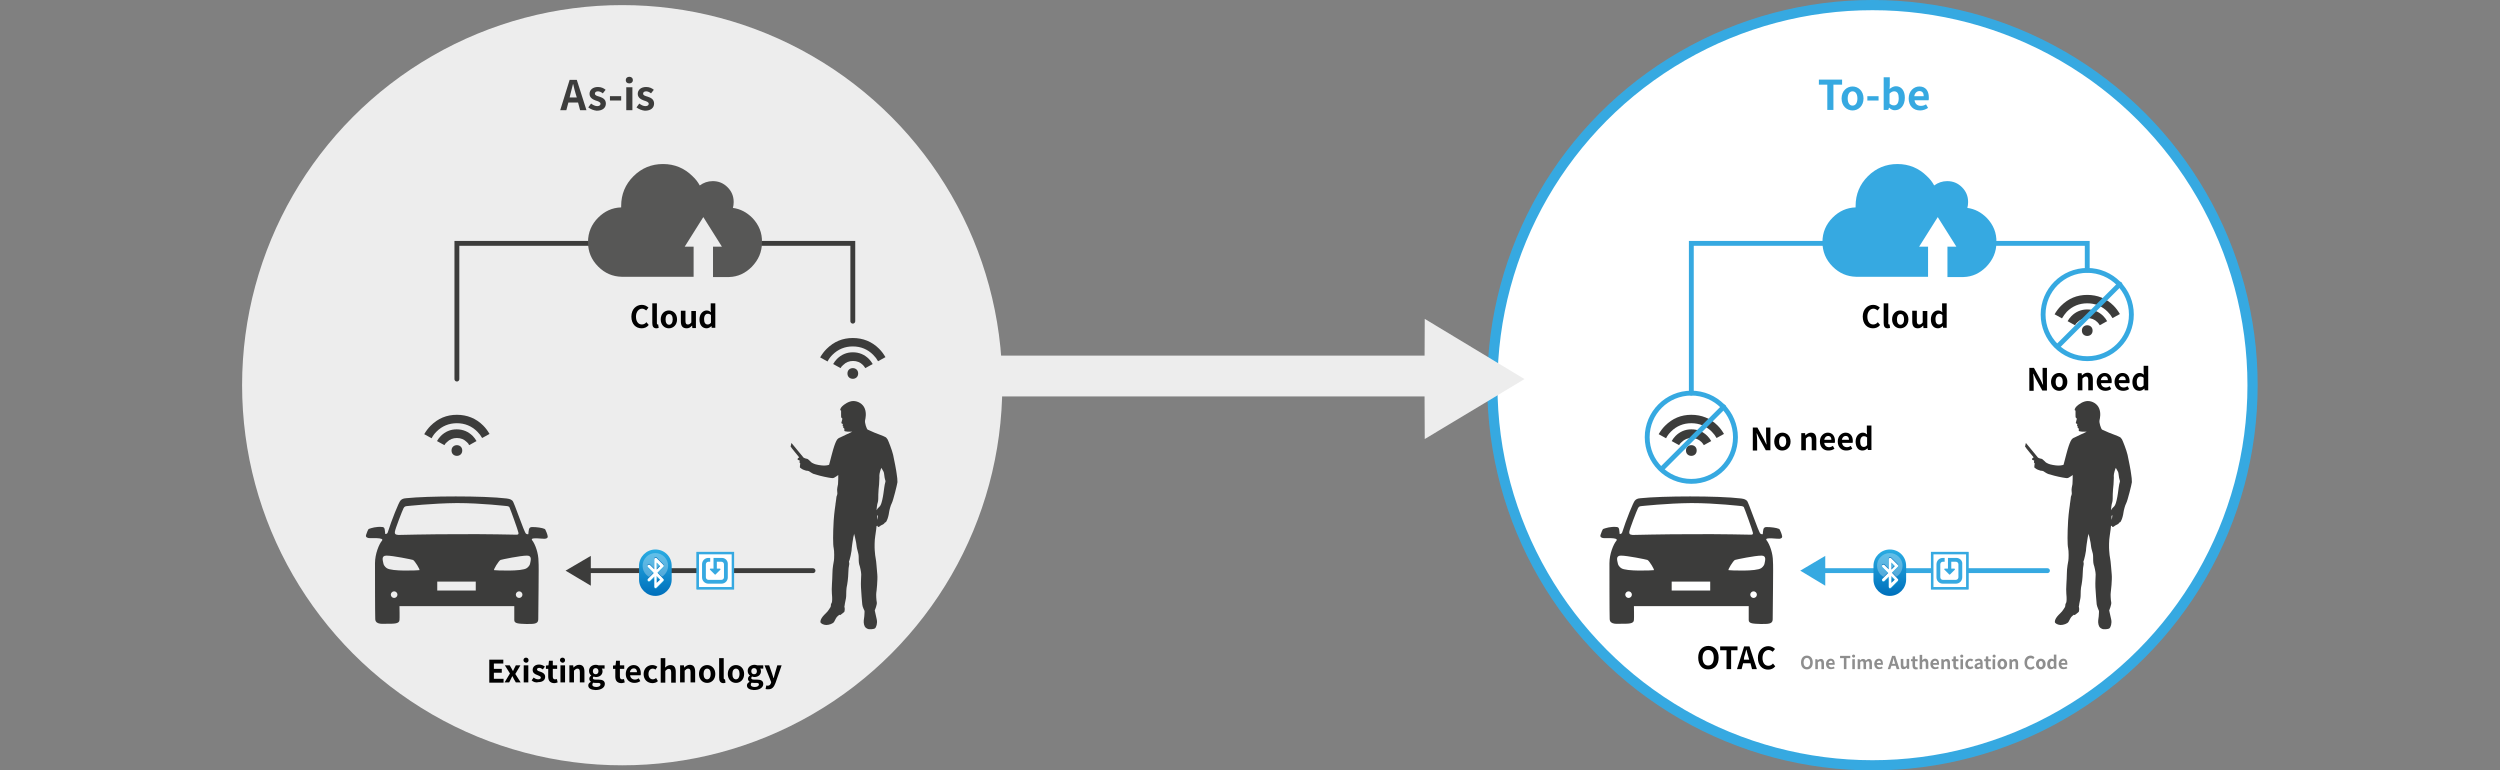 <?xml version="1.0" encoding="utf-8"?>
<!-- Generator: Adobe Illustrator 25.0.1, SVG Export Plug-In . SVG Version: 6.00 Build 0)  -->
<svg version="1.1" id="Layer_1" xmlns="http://www.w3.org/2000/svg" xmlns:xlink="http://www.w3.org/1999/xlink" x="0px" y="0px"
	 width="980px" height="302px" viewBox="0 0 980 302" style="enable-background:new 0 0 980 302;" xml:space="preserve">
<rect x="0" y="0" width="980" height="302" fill="#808080" stroke="none"/>
<style type="text/css">
	.st0{fill:#EDEDED;}
	.st1{fill:#FFFFFF;stroke:#36A9E1;stroke-width:4;stroke-miterlimit:10;}
	.st2{fill-rule:evenodd;clip-rule:evenodd;fill:#3C3C3B;}
	.st3{fill:#3C3C3B;}
	.st4{fill:none;stroke:#3C3C3B;stroke-width:1.908;stroke-linecap:round;stroke-miterlimit:10;}
	.st5{fill-rule:evenodd;clip-rule:evenodd;fill:#575756;}
	.st6{fill:url(#SVGID_1_);}
	.st7{clip-path:url(#SVGID_6_);}
	.st8{clip-path:url(#SVGID_7_);fill:url(#SVGID_8_);}
	.st9{opacity:0.28;fill:url(#SVGID_9_);enable-background:new    ;}
	.st10{fill:#0071BC;}
	.st11{fill:#29ABE2;}
	.st12{fill:#FFFFFF;}
	.st13{fill:#FFFFFF;stroke:#36A9E1;stroke-width:0.954;stroke-miterlimit:10;}
	.st14{fill:#36A9E1;}
	.st15{fill:none;stroke:#36A9E1;stroke-width:1.908;stroke-linecap:round;stroke-miterlimit:10;}
	.st16{fill-rule:evenodd;clip-rule:evenodd;fill:#36A9E1;}
	.st17{fill:url(#SVGID_10_);}
	.st18{clip-path:url(#SVGID_15_);}
	.st19{clip-path:url(#SVGID_16_);fill:url(#SVGID_17_);}
	.st20{opacity:0.28;fill:url(#SVGID_18_);enable-background:new    ;}
	.st21{fill-rule:evenodd;clip-rule:evenodd;fill:#EDEDED;}
	.st22{enable-background:new    ;}
	.st23{fill:#8E8E8E;}
</style>
<circle class="st0" cx="243.9" cy="151" r="149"/>
<circle class="st1" cx="734" cy="151" r="149"/>
<g>
	<g>
		<path class="st2" d="M171.1,169.2c2.2-2.2,4.9-3.3,8-3.3s5.8,1.1,8,3.3c0.8,0.8,1.4,1.6,1.9,2.5l2.9-1.6c-0.7-1.2-1.5-2.3-2.5-3.3
			c-2.8-2.8-6.3-4.2-10.3-4.2s-7.4,1.4-10.3,4.3c-1,1-1.8,2.1-2.5,3.3l2.9,1.6C169.7,170.8,170.3,170,171.1,169.2z"/>
		<path class="st2" d="M183.9,174.5l2.9-1.6c-0.4-0.7-0.9-1.4-1.5-2c-1.7-1.7-3.8-2.6-6.3-2.6c-2.4,0-4.5,0.9-6.2,2.6
			c-0.6,0.6-1.1,1.3-1.5,2l2.9,1.6c0.2-0.4,0.6-0.9,1-1.2c1.1-1.1,2.4-1.6,3.9-1.6l0,0c1.5,0,2.8,0.5,3.9,1.6
			C183.4,173.6,183.7,174,183.9,174.5z"/>
		<circle class="st2" cx="179.1" cy="176.6" r="2.1"/>
	</g>
	<g>
		<path class="st2" d="M326.3,139.1c2.2-2.2,4.9-3.3,8-3.3s5.8,1.1,8,3.3c0.8,0.8,1.4,1.6,1.9,2.5l2.9-1.6c-0.7-1.2-1.5-2.3-2.5-3.3
			c-2.8-2.8-6.3-4.2-10.3-4.2s-7.4,1.4-10.3,4.3c-1,1-1.8,2.1-2.5,3.3l2.9,1.6C324.9,140.7,325.6,139.8,326.3,139.1z"/>
		<path class="st2" d="M339.2,144.3l2.9-1.6c-0.4-0.7-0.9-1.4-1.5-2c-1.7-1.7-3.8-2.6-6.3-2.6c-2.4,0-4.5,0.9-6.2,2.6
			c-0.6,0.6-1.1,1.3-1.5,2l2.9,1.6c0.2-0.4,0.6-0.9,1-1.2c1.1-1.1,2.4-1.6,3.9-1.6l0,0c1.5,0,2.8,0.5,3.9,1.6
			C338.6,143.5,339,143.9,339.2,144.3z"/>
		<circle class="st2" cx="334.3" cy="146.4" r="2.1"/>
	</g>
	<g>
		<path class="st3" d="M213.9,207.9c-0.1-0.2-0.1-0.4-0.5-0.6c-0.9-0.4-3-0.7-4.8-0.7c-1.5,0-1.3,1.3-1.5,2.8
			c-0.3,0-0.4,0.1-0.9-0.2c-0.7-0.4-4.7-12.5-5.3-12.9c-0.6-0.5-0.9-0.7-2.3-0.9c-9.2-1.1-30.9-1-39.4-0.1c-1.3,0.1-1.7,0.4-2.2,0.9
			c-0.6,0.5-3.5,7.7-5,12.5c-0.3,0.8-1,0.6-1,0.6s-0.1-1.4-0.2-1.8c-0.1-0.4-0.2-0.8-0.8-0.9c-2.6-0.3-4.6,0.5-5,0.6
			s-0.5,0.2-0.6,0.3s-0.6,1.2-0.9,2.2c-0.3,1,0.7,1.1,0.9,1.2c0.6,0.2,6.6-0.4,5.3,1.1c-1.1,1.3-2.7,5.1-2.7,8.8
			c0,2.7,0,19.6,0.1,21.9c0.1,2.3,3.1,1.8,4.9,1.8c2.2,0,4.5,0.1,4.6-1.4c0.1-0.8,0-5.5,0-5.5h45c0,0,0,4.1,0,5.5s1.9,1.4,4.7,1.5
			c2.8,0,4.7,0.1,4.7-1.8c0-4.3,0.3-21,0.1-22.7l0,0c0-3.3-1.3-6.7-2.4-8.2l0,0l-0.1-0.1c0-0.1-0.1-0.1-0.1-0.2
			c-0.5-1.1,4.3-0.3,5.1-0.4c0.9-0.1,1.2-0.5,1.1-1C214.6,209.5,214,208,213.9,207.9z M154.8,208.4c0.1-1,3-8.5,3.4-9.2
			s0.7-0.7,1.2-0.8c0.2,0,9.9-1.1,19.7-1.2c9.7,0,19.5,1.2,19.8,1.2c0.8,0.2,0.8,0.4,0.9,0.7c0.2,0.3,3.3,8.9,3.4,9.6
			c0.2,0.7-0.1,0.9-0.7,0.9c-0.3,0-12-0.3-23.6-0.2c-11.4,0-22.3,0.3-22.8,0.3C154.8,209.6,154.7,209.1,154.8,208.4z M154.5,234.4
			c-0.7,0-1.3-0.6-1.3-1.3s0.6-1.3,1.3-1.3s1.3,0.6,1.3,1.3C155.8,233.8,155.2,234.4,154.5,234.4z M164.4,223.5
			c-0.5,0.1-10.9,0.6-12.8-0.8c0,0-1.1-0.7-1.3-1.8s-1-3.1,1.2-3.1c2.5,0,9.8,1.5,10.4,1.7C162.6,219.8,164.8,223.4,164.4,223.5z
			 M186.5,231.5h-15.1V228h15.1V231.5z M203.5,234.4c-0.7,0-1.3-0.6-1.3-1.3s0.6-1.3,1.3-1.3s1.3,0.6,1.3,1.3
			C204.8,233.8,204.2,234.4,203.5,234.4z M207.8,220.9c-0.2,1.1-1.3,1.8-1.3,1.8c-1.9,1.4-12.3,0.9-12.8,0.8c-0.4-0.1,1.8-3.7,2.5-4
			c0.6-0.2,7.8-1.7,10.4-1.7C208.7,217.8,208,219.8,207.8,220.9z"/>
	</g>
	<path class="st3" d="M309.9,175c0,0.2,3.4,4.3,3.4,4.3s-0.6,0.3-0.6,0.5s-0.2,0.4,0.2,0.5c0.4,0.2,0.6,0.2,0.6,0.2
		s-0.1,0.6-0.1,0.8c0.1,0.2,0.3,0.3,0.3,0.3s-0.1,0.5-0.1,0.8c0,0.2-0.1,0.7,0,0.9c0.2,0.1,0.5,0.4,0.7,0.5c0.2,0.2,1.3,0.6,1.7,0.7
		c0.4,0,0.9,0.1,1.1,0.2c0.2,0.1,1.1,0.8,1.9,1.1s3.9,1.1,5.7,1.4c1.8,0.3,1.8,0.3,2.4,0s1.5-1,1.5-1s0,3-0.1,3.6s-0.5,2-0.3,3
		c0.2,0.9-0.2,1.6-0.3,1.9c-0.1,0.4-0.2,2.1-0.3,2.3c-0.1,0.3-0.1,0.8-0.1,0.8s-0.5,3.2-0.7,6.3c-0.3,5.1-0.3,9.5,0,10.7
		s0.2,4.4,0.1,4.9c-0.1,0.6-0.6,2.9-0.6,5.3c0,2.3-0.4,5.7-0.2,7.7c0.2,2,0.1,2.9,0,3.4c-0.2,0.5-0.4,0.6-0.4,1.2
		c0,0.6-0.2,0.8-0.8,1.7c-0.5,0.9-1.8,1.9-2.4,2.7s-0.9,1.4-0.9,2.1c0,0.6,1.3,1.2,2.3,1.2s2.7-0.5,3.1-1.3s0.9-1.8,1.3-2.1
		c0.3-0.3,0.7-0.6,0.7-0.6l0.4,0.1c0,0,1.5-1.1,1.6-1.3c0.1-0.1,0.2-1.2,0.1-1.5s-0.1-0.5-0.1-0.5s0.2-0.9,0.2-1.2
		c0-0.4,0.5-2,0.5-2.9s0-3.1,0.4-4.6c0.3-1.5,0.5-4.6,0.5-5.6c0-1.1,0.4-2.3,0.3-2.7c-0.1-0.5-0.2-0.7,0.1-1.2
		c0.2-0.5,0.7-2.9,0.8-3.7c0-0.8,0.5-4.3,0.7-5.3c0.3-1,0.3-1.4,0.3-1.4s0.6,2.2,0.8,3.5c0.2,1.3,0.2,1.9,0.5,2.9
		c0.2,0.9,0.5,1.7,0.5,2.6c0,0.9,0,2.2,0.2,3c0.3,0.8,0.8,3,0.8,4s-0.2,3.2-0.1,5s0.4,5.9,0.5,6.7c0,0.8,0.9,2.6,0.9,2.6
		s0,1.1-0.1,2.1s-0.4,2-0.1,3.2s0.8,1.4,1.4,1.7c0.5,0.3,2.4,0.2,2.9-0.2s1-2,0.7-3.4s-0.8-3.6-0.8-3.6s1-2.4,0.8-3.2
		s-0.3-3.2-0.2-3.7s0.6-5.2,0.4-7.2s-0.4-5.3-0.6-6.1s-0.3-2.1-0.4-3.3c-0.1-1.1-0.1-4.1,0.2-5.7c0.3-1.6,0.5-3.9,0.5-3.9l0.4-0.1
		c0,0,0,0.3,0.1,0.4c0.1,0.2,0.6,0,0.9-0.3s1-0.5,1.4-0.8s0.5-0.6,0.5-0.6s0.4,0.1,0.7-0.7c0.4-0.7,0.8-2.3,0.9-3.2
		c0.1-0.8,0.6-2.8,1.1-3.7s2.1-7.3,2.2-8.2c0-0.9-0.1-2.1-0.3-3.2c-0.1-1.1-1-5.7-1.4-7.5s-1.9-5.6-2.2-6.1
		c-0.3-0.5-0.7-0.8-0.7-0.8c-0.6-0.4-3.7-1.5-4.4-1.8c-0.7-0.3-2.3-1-2.7-1.2c-0.4-0.3-1.2-2.7-1-3.6c0.2-0.9,0.6-2.8-0.1-4.6
		c-0.7-1.9-2.7-3-4.5-3s-3.7,1.4-4.4,2.1c-0.7,0.7-0.8,1.4-0.7,1.5c0.1,0.1,0.3,0.1,0.3,0.2c0,0.1,0,0.8,0,1.4c0,0.6,0,1.2,0.1,1.3
		s0.4,0.3,0.4,0.5s-0.4,1.4-0.4,1.6c0,0.2,0.6,0.4,0.6,0.4s-0.1,0.5-0.1,0.7s0.3,0.2,0.3,0.2s-0.2,0.5,0,0.6s0.4,0.3,0.4,0.5
		s-0.1,0.5,0,0.7s0.6,0.2,1.2,0.3c0.6,0,1.9,0,1.9,0s-1.7,0.9-2.3,1.1c-0.5,0.2-2,1-2.5,1.2s-1,0.4-1.5,1.4s-1.1,2.9-1.2,3.3
		c-0.1,0.4-0.9,3.2-1.1,4.1s-0.5,1.9-0.5,1.9s-0.8,0.3-2,0.3s-3.3-0.4-3.9-0.7s-0.9-0.4-1.1-0.6s-1-1-1.3-1.2s-0.8-0.2-1-0.3
		s-0.7-0.3-0.7-0.3l-4.7-5.7c0,0-0.2,0.1-0.2,0.5S309.9,174.8,309.9,175z M343.8,202.4c0,0,0.2-0.5,0.3-0.5c0.1,0.1-0.1,1.7-0.3,1.9
		C343.8,203.9,343.9,203.1,343.8,202.4z M343.6,200c0,0,0.2-2.5,0.5-3.1c0.2-0.5,0.2-2,0.2-3.2s0.2-2.6,0.3-3.8
		c0-1.2,0.2-2.5,0.1-3.4c0-0.9,0.5-2.5,0.8-3.1c0,0,0.7,1.2,0.9,1.6s0.3,2.3,0.5,2.8s0.3,0.9,0.1,1.4c-0.2,0.5-0.5,2.8-0.7,4.3
		s-0.7,3.8-1.1,4.5C344.8,198.8,344.2,198.9,343.6,200z"/>
	<polyline class="st4" points="298.8,95.4 334.3,95.4 334.3,125.9 	"/>
	<polyline class="st4" points="179.1,148.6 179.1,95.4 230.6,95.4 	"/>
	<line class="st4" x1="318.7" y1="223.7" x2="226.7" y2="223.7"/>
	<path class="st5" d="M294.9,85.4c-2.2-2.2-4.7-3.5-7.6-3.9c0.2-0.7,0.3-1.5,0.3-2.3c0-2.3-0.8-4.2-2.4-5.8
		c-1.6-1.6-3.5-2.4-5.8-2.4c-1.9,0-3.6,0.6-5.1,1.7c-0.7-1.3-1.6-2.5-2.8-3.6c-3.2-3.2-7.1-4.8-11.6-4.8s-8.4,1.6-11.6,4.8
		c-3.2,3.2-4.8,7.1-4.8,11.6c0,0.2,0,0.4,0,0.6c-3.5,0.1-6.5,1.5-9,4c-2.6,2.6-4,5.8-4,9.6c0,3.7,1.3,6.9,4,9.6
		c2.6,2.6,5.6,3.9,9.2,4h0.3h27.9V96.7h-3.5l7.3-11.6l7.3,11.6h-3.5v11.9h6.3c3.5-0.1,6.4-1.5,8.9-4c2.6-2.7,4-5.8,4-9.6
		C298.8,91.3,297.5,88.1,294.9,85.4z"/>
	<polygon class="st2" points="231.6,223.7 231.6,229.6 221.7,223.7 231.6,217.9 	"/>
	<g>
		
			<linearGradient id="SVGID_1_" gradientUnits="userSpaceOnUse" x1="256.9" y1="313.797" x2="256.9" y2="331.092" gradientTransform="matrix(1 0 0 1 0 -98)">
			<stop  offset="0" style="stop-color:#29ABE2"/>
			<stop  offset="1" style="stop-color:#0071BC"/>
		</linearGradient>
		<path class="st6" d="M256.9,215.4L256.9,215.4c-3.5,0-6.4,2.9-6.4,6.4v5.4c0,3.5,2.9,6.4,6.4,6.4l0,0c3.5,0,6.4-2.9,6.4-6.4v-5.4
			C263.3,218.2,260.5,215.4,256.9,215.4z"/>
		<g>
			<g>
				<g>
					<defs>
						<polygon id="SVGID_2_" points="1,1 2,1 1,2 						"/>
					</defs>
					<clipPath id="SVGID_3_">
						<use xlink:href="#SVGID_2_"  style="overflow:visible;"/>
					</clipPath>
				</g>
				<g>
					<defs>
						<polygon id="SVGID_4_" points="1,1 2,1 1,2 						"/>
					</defs>
					<defs>
						<polygon id="SVGID_5_" points="-1,-1 -2,-1 -1,-2 						"/>
					</defs>
					<clipPath id="SVGID_6_">
						<use xlink:href="#SVGID_4_"  style="overflow:visible;"/>
					</clipPath>
					<clipPath id="SVGID_7_" class="st7">
						<use xlink:href="#SVGID_5_"  style="overflow:visible;"/>
					</clipPath>
					
						<linearGradient id="SVGID_8_" gradientUnits="userSpaceOnUse" x1="256.9" y1="315.055" x2="256.9" y2="323.639" gradientTransform="matrix(1 0 0 1 0 -98)">
						<stop  offset="0" style="stop-color:#FFFFFF"/>
						<stop  offset="1" style="stop-color:#000000"/>
					</linearGradient>
					<circle class="st8" cx="256.9" cy="221.8" r="5"/>
				</g>
			</g>
		</g>
		
			<linearGradient id="SVGID_9_" gradientUnits="userSpaceOnUse" x1="256.9" y1="315.055" x2="256.9" y2="323.639" gradientTransform="matrix(1 0 0 1 0 -98)">
			<stop  offset="0" style="stop-color:#FFFFFF"/>
			<stop  offset="1" style="stop-color:#FFFFFF"/>
		</linearGradient>
		<circle class="st9" cx="256.9" cy="221.8" r="5"/>
		<path class="st10" d="M257.7,224.2l2.3-2.3c0.1-0.1,0.2-0.2,0.2-0.4s-0.1-0.3-0.2-0.4l-2.6-2.6c-0.2-0.2-0.4-0.2-0.6-0.1
			c-0.2,0.1-0.3,0.3-0.3,0.5v4l-1.7-1.7c-0.2-0.2-0.5-0.2-0.8,0c-0.2,0.2-0.2,0.5,0,0.8l2.3,2.3l-2.3,2.3c-0.2,0.2-0.2,0.5,0,0.8
			c0.2,0.2,0.5,0.2,0.8,0l1.7-1.7v4c0,0.2,0.1,0.4,0.3,0.5c0.1,0,0.1,0,0.2,0s0.3-0.1,0.4-0.2l2.6-2.6c0.1-0.1,0.2-0.2,0.2-0.4
			c0-0.1-0.1-0.3-0.2-0.4L257.7,224.2z M257.4,220.1l1.4,1.4l-1.4,1.4V220.1z M257.4,228.2v-2.7l1.4,1.4L257.4,228.2z"/>
		<path class="st11" d="M257.7,224.8l2.3-2.3c0.1-0.1,0.2-0.2,0.2-0.4c0-0.1-0.1-0.3-0.2-0.4l-2.6-2.6c-0.2-0.2-0.4-0.2-0.6-0.1
			c-0.2,0.1-0.3,0.3-0.3,0.5v4l-1.7-1.7c-0.2-0.2-0.5-0.2-0.8,0c-0.2,0.2-0.2,0.5,0,0.8l2.3,2.3l-2.3,2.3c-0.2,0.2-0.2,0.5,0,0.8
			c0.2,0.2,0.5,0.2,0.8,0l1.7-1.7v4c0,0.2,0.1,0.4,0.3,0.5c0.1,0,0.1,0,0.2,0s0.3-0.1,0.4-0.2l2.6-2.6c0.1-0.1,0.2-0.2,0.2-0.4
			s-0.1-0.3-0.2-0.4L257.7,224.8z M257.4,220.8l1.4,1.4l-1.4,1.4V220.8z M257.4,228.8v-2.7l1.4,1.4L257.4,228.8z"/>
		<path class="st12" d="M257.7,224.5l2.3-2.3c0.1-0.1,0.2-0.2,0.2-0.4c0-0.1-0.1-0.3-0.2-0.4l-2.6-2.6c-0.2-0.2-0.4-0.2-0.6-0.1
			c-0.2,0.1-0.3,0.3-0.3,0.5v4l-1.7-1.7c-0.2-0.2-0.5-0.2-0.8,0c-0.2,0.2-0.2,0.5,0,0.8l2.3,2.3l-2.3,2.3c-0.2,0.2-0.2,0.5,0,0.8
			c0.2,0.2,0.5,0.2,0.8,0l1.7-1.7v4c0,0.2,0.1,0.4,0.3,0.5c0.1,0,0.1,0,0.2,0s0.3-0.1,0.4-0.2l2.6-2.6c0.1-0.1,0.2-0.2,0.2-0.4
			s-0.1-0.3-0.2-0.4L257.7,224.5z M257.4,220.5l1.4,1.4l-1.4,1.4V220.5z M257.4,228.5v-2.7l1.4,1.4L257.4,228.5z"/>
	</g>
	<rect x="273.5" y="216.8" class="st13" width="13.8" height="13.8"/>
	<path class="st14" d="M287.7,231h-14.6v-14.6h14.6V231z M273.9,230.3H287v-13.1h-13.1V230.3z"/>
	<path class="st14" d="M283,218.7h-3.3v4.2h-1.2c-0.2,0-0.3,0.2-0.2,0.4l1.9,1.9c0.1,0.1,0.2,0.1,0.3,0l1.9-1.9
		c0.1-0.1,0-0.4-0.2-0.4H281v-2.7h1.8c0.5,0,1,0.4,1,1v5.1c0,0.5-0.4,1-1,1h-5.1c-0.5,0-1-0.4-1-1v-5.1c0-0.5,0.4-1,1-1h0.7v-1.5
		h-0.7c-1.4,0-2.5,1.1-2.5,2.5v5.1c0,1.4,1.1,2.5,2.5,2.5h5.1c1.4,0,2.5-1.1,2.5-2.5v-5.1C285.4,219.8,284.3,218.7,283,218.7z"/>
</g>
<g>
	<g>
		<path class="st2" d="M655,169.2c2.2-2.2,4.9-3.3,8-3.3s5.8,1.1,8,3.3c0.8,0.8,1.4,1.6,1.9,2.5l2.9-1.6c-0.7-1.2-1.5-2.3-2.5-3.3
			c-2.8-2.8-6.3-4.2-10.3-4.2s-7.4,1.4-10.3,4.3c-1,1-1.8,2.1-2.5,3.3l2.9,1.6C653.6,170.8,654.2,170,655,169.2z"/>
		<path class="st2" d="M667.9,174.5l2.9-1.6c-0.4-0.7-0.9-1.4-1.5-2c-1.7-1.7-3.8-2.6-6.3-2.6c-2.4,0-4.5,0.9-6.2,2.6
			c-0.6,0.6-1.1,1.3-1.5,2l2.9,1.6c0.2-0.4,0.6-0.9,1-1.2c1.1-1.1,2.4-1.6,3.9-1.6l0,0c1.5,0,2.8,0.5,3.9,1.6
			C667.3,173.6,667.6,174,667.9,174.5z"/>
		<circle class="st2" cx="663" cy="176.6" r="2.1"/>
	</g>
	<g>
		<path class="st2" d="M810.2,122.2c2.2-2.2,4.9-3.3,8-3.3s5.8,1.1,8,3.3c0.8,0.8,1.4,1.6,1.9,2.5l2.9-1.6c-0.7-1.2-1.5-2.3-2.5-3.3
			c-2.8-2.8-6.3-4.2-10.3-4.2s-7.4,1.4-10.3,4.3c-1,1-1.8,2.1-2.5,3.3l2.9,1.6C808.8,123.9,809.5,123,810.2,122.2z"/>
		<path class="st2" d="M823.1,127.5l2.9-1.6c-0.4-0.7-0.9-1.4-1.5-2c-1.7-1.7-3.8-2.6-6.3-2.6c-2.4,0-4.5,0.9-6.2,2.6
			c-0.6,0.6-1.1,1.3-1.5,2l2.9,1.6c0.2-0.4,0.6-0.9,1-1.2c1.1-1.1,2.4-1.6,3.9-1.6l0,0c1.5,0,2.8,0.5,3.9,1.6
			C822.5,126.6,822.9,127.1,823.1,127.5z"/>
		<circle class="st2" cx="818.2" cy="129.6" r="2.1"/>
	</g>
	<g>
		<path class="st3" d="M697.8,207.9c-0.1-0.2-0.1-0.4-0.5-0.6c-0.9-0.4-3-0.7-4.8-0.7c-1.5,0-1.3,1.3-1.5,2.8
			c-0.3,0-0.4,0.1-0.9-0.2c-0.7-0.4-4.7-12.5-5.3-12.9c-0.6-0.5-0.9-0.7-2.3-0.9c-9.2-1.1-30.9-1-39.4-0.1c-1.3,0.1-1.7,0.4-2.2,0.9
			c-0.6,0.5-3.5,7.7-5,12.5c-0.3,0.8-1,0.6-1,0.6s-0.1-1.4-0.2-1.8c-0.1-0.4-0.2-0.8-0.8-0.9c-2.6-0.3-4.6,0.5-5,0.6
			s-0.5,0.2-0.6,0.3s-0.6,1.2-0.9,2.2c-0.3,1,0.7,1.1,0.9,1.2c0.6,0.2,6.6-0.4,5.3,1.1c-1.1,1.3-2.7,5.1-2.7,8.8
			c0,2.7,0,19.6,0.1,21.9c0.1,2.3,3.1,1.8,4.9,1.8c2.2,0,4.5,0.1,4.6-1.4c0.1-0.8,0-5.5,0-5.5h45c0,0,0,4.1,0,5.5s1.9,1.4,4.7,1.5
			c2.8,0,4.7,0.1,4.7-1.8c0-4.3,0.3-21,0.1-22.7l0,0c0-3.3-1.3-6.7-2.4-8.2l0,0l-0.1-0.1c0-0.1-0.1-0.1-0.1-0.2
			c-0.5-1.1,4.3-0.3,5.1-0.4c0.9-0.1,1.2-0.5,1.1-1C698.5,209.5,697.9,208,697.8,207.9z M638.7,208.4c0.1-1,3-8.5,3.4-9.2
			s0.7-0.7,1.2-0.8c0.2,0,9.9-1.1,19.7-1.2c9.7,0,19.5,1.2,19.8,1.2c0.8,0.2,0.8,0.4,0.9,0.7c0.2,0.3,3.3,8.9,3.4,9.6
			c0.2,0.7-0.1,0.9-0.7,0.9c-0.3,0-12-0.3-23.6-0.2c-11.4,0-22.3,0.3-22.8,0.3C638.7,209.6,638.6,209.1,638.7,208.4z M638.4,234.4
			c-0.7,0-1.3-0.6-1.3-1.3s0.6-1.3,1.3-1.3s1.3,0.6,1.3,1.3C639.7,233.8,639.1,234.4,638.4,234.4z M648.3,223.5
			c-0.5,0.1-10.9,0.6-12.8-0.8c0,0-1.1-0.7-1.3-1.8s-1-3.1,1.2-3.1c2.5,0,9.8,1.5,10.4,1.7C646.5,219.8,648.7,223.4,648.3,223.5z
			 M670.4,231.5h-15.1V228h15.1V231.5z M687.4,234.4c-0.7,0-1.3-0.6-1.3-1.3s0.6-1.3,1.3-1.3s1.3,0.6,1.3,1.3
			C688.7,233.8,688.1,234.4,687.4,234.4z M691.7,220.9c-0.2,1.1-1.3,1.8-1.3,1.8c-1.9,1.4-12.3,0.9-12.8,0.8c-0.4-0.1,1.8-3.7,2.5-4
			c0.6-0.2,7.8-1.7,10.4-1.7C692.6,217.8,691.9,219.8,691.7,220.9z"/>
	</g>
	<path class="st3" d="M793.8,175c0,0.2,3.4,4.3,3.4,4.3s-0.6,0.3-0.6,0.5s-0.2,0.4,0.2,0.5c0.4,0.2,0.6,0.2,0.6,0.2
		s-0.1,0.6-0.1,0.8c0.1,0.2,0.3,0.3,0.3,0.3s-0.1,0.5-0.1,0.8c0,0.2-0.1,0.7,0,0.9c0.2,0.1,0.5,0.4,0.7,0.5c0.2,0.2,1.3,0.6,1.7,0.7
		c0.4,0,0.9,0.1,1.1,0.2c0.2,0.1,1.1,0.8,1.9,1.1c0.8,0.3,3.9,1.1,5.7,1.4c1.8,0.3,1.8,0.3,2.4,0c0.6-0.3,1.5-1,1.5-1s0,3-0.1,3.6
		s-0.5,2-0.3,3c0.2,0.9-0.2,1.6-0.3,1.9c-0.1,0.4-0.2,2.1-0.3,2.3c-0.1,0.3-0.1,0.8-0.1,0.8s-0.5,3.2-0.7,6.3
		c-0.3,5.1-0.3,9.5,0,10.7s0.2,4.4,0.1,4.9c-0.1,0.6-0.6,2.9-0.6,5.3c0,2.3-0.4,5.7-0.2,7.7s0.1,2.9,0,3.4c-0.2,0.5-0.4,0.6-0.4,1.2
		c0,0.6-0.2,0.8-0.8,1.7c-0.5,0.9-1.8,1.9-2.4,2.7c-0.6,0.8-0.9,1.4-0.9,2.1c0,0.6,1.3,1.2,2.3,1.2s2.7-0.5,3.1-1.3
		c0.4-0.8,0.9-1.8,1.3-2.1c0.3-0.3,0.7-0.6,0.7-0.6l0.4,0.1c0,0,1.5-1.1,1.6-1.3c0.1-0.1,0.2-1.2,0.1-1.5c-0.1-0.3-0.1-0.5-0.1-0.5
		s0.2-0.9,0.2-1.2c0-0.4,0.5-2,0.5-2.9s0-3.1,0.4-4.6c0.3-1.5,0.5-4.6,0.5-5.6c0-1.1,0.4-2.3,0.3-2.7c-0.1-0.5-0.2-0.7,0.1-1.2
		c0.2-0.5,0.7-2.9,0.8-3.7c0-0.8,0.5-4.3,0.7-5.3c0.3-1,0.3-1.4,0.3-1.4s0.6,2.2,0.8,3.5s0.2,1.9,0.5,2.9s0.5,1.7,0.5,2.6
		c0,0.9,0,2.2,0.2,3c0.3,0.8,0.8,3,0.8,4s-0.2,3.2-0.1,5s0.4,5.9,0.5,6.7s0.9,2.6,0.9,2.6s0,1.1-0.1,2.1s-0.4,2-0.1,3.2
		c0.3,1.2,0.8,1.4,1.4,1.7c0.5,0.3,2.4,0.2,2.9-0.2s1-2,0.7-3.4s-0.8-3.6-0.8-3.6s1-2.4,0.8-3.2s-0.3-3.2-0.2-3.7
		c0.1-0.6,0.6-5.2,0.4-7.2c-0.2-2-0.4-5.3-0.6-6.1c-0.2-0.8-0.3-2.1-0.4-3.3c-0.1-1.1-0.1-4.1,0.2-5.7c0.3-1.6,0.5-3.9,0.5-3.9
		l0.4-0.1c0,0,0,0.3,0.1,0.4c0.1,0.2,0.6,0,0.9-0.3c0.3-0.3,1-0.5,1.4-0.8s0.5-0.6,0.5-0.6s0.4,0.1,0.7-0.7c0.4-0.7,0.8-2.3,0.9-3.2
		c0.1-0.8,0.6-2.8,1.1-3.7s2.1-7.3,2.2-8.2c0-0.9-0.1-2.1-0.3-3.2c-0.1-1.1-1-5.7-1.4-7.5s-1.9-5.6-2.2-6.1s-0.7-0.8-0.7-0.8
		c-0.6-0.4-3.7-1.5-4.4-1.8s-2.3-1-2.7-1.2c-0.4-0.3-1.2-2.7-1-3.6c0.2-0.9,0.6-2.8-0.1-4.6c-0.7-1.9-2.7-3-4.5-3s-3.7,1.4-4.4,2.1
		c-0.7,0.7-0.8,1.4-0.7,1.5s0.3,0.1,0.3,0.2c0,0.1,0,0.8,0,1.4c0,0.6,0,1.2,0.1,1.3s0.4,0.3,0.4,0.5s-0.4,1.4-0.4,1.6
		c0,0.2,0.6,0.4,0.6,0.4s-0.1,0.5-0.1,0.7s0.3,0.2,0.3,0.2s-0.2,0.5,0,0.6s0.4,0.3,0.4,0.5s-0.1,0.5,0,0.7s0.6,0.2,1.2,0.3
		c0.6,0,1.9,0,1.9,0s-1.7,0.9-2.3,1.1c-0.5,0.2-2,1-2.5,1.2s-1,0.4-1.5,1.4s-1.1,2.9-1.2,3.3c-0.1,0.4-0.9,3.2-1.1,4.1
		s-0.5,1.9-0.5,1.9s-0.8,0.3-2,0.3s-3.3-0.4-3.9-0.7c-0.6-0.3-0.9-0.4-1.1-0.6c-0.2-0.2-1-1-1.3-1.2c-0.2-0.2-0.8-0.2-1-0.3
		s-0.7-0.3-0.7-0.3l-4.7-5.7c0,0-0.2,0.1-0.2,0.5S793.8,174.8,793.8,175z M827.7,202.4c0,0,0.2-0.5,0.3-0.5c0.1,0.1-0.1,1.7-0.3,1.9
		C827.7,203.9,827.8,203.1,827.7,202.4z M827.5,200c0,0,0.2-2.5,0.5-3.1c0.2-0.5,0.2-2,0.2-3.2s0.2-2.6,0.3-3.8
		c0-1.2,0.2-2.5,0.1-3.4c0-0.9,0.5-2.5,0.8-3.1c0,0,0.7,1.2,0.9,1.6s0.3,2.3,0.5,2.8s0.3,0.9,0.1,1.4s-0.5,2.8-0.7,4.3
		s-0.7,3.8-1.1,4.5C828.7,198.8,828.1,198.9,827.5,200z"/>
	<polyline class="st15" points="782.7,95.4 818.2,95.4 818.2,105.9 	"/>
	<polyline class="st15" points="663,154.1 663,95.4 714.5,95.4 	"/>
	<line class="st15" x1="802.6" y1="223.7" x2="710.6" y2="223.7"/>
	<path class="st16" d="M778.8,85.4c-2.2-2.2-4.7-3.5-7.6-3.9c0.2-0.7,0.3-1.5,0.3-2.3c0-2.3-0.8-4.2-2.4-5.8
		c-1.6-1.6-3.5-2.4-5.8-2.4c-1.9,0-3.6,0.6-5.1,1.7c-0.7-1.3-1.6-2.5-2.8-3.6c-3.2-3.2-7.1-4.8-11.6-4.8s-8.4,1.6-11.6,4.8
		c-3.2,3.2-4.8,7.1-4.8,11.6c0,0.2,0,0.4,0,0.6c-3.5,0.1-6.5,1.5-9,4c-2.6,2.6-4,5.8-4,9.6c0,3.7,1.3,6.9,4,9.6
		c2.6,2.6,5.6,3.9,9.2,4h0.3h27.9V96.7h-3.5l7.3-11.6l7.3,11.6h-3.5v11.9h6.3c3.5-0.1,6.4-1.5,8.9-4c2.6-2.7,4-5.8,4-9.6
		C782.7,91.3,781.4,88.1,778.8,85.4z"/>
	<polygon class="st16" points="715.5,223.7 715.5,229.6 705.7,223.7 715.5,217.9 	"/>
	<g>
		
			<linearGradient id="SVGID_10_" gradientUnits="userSpaceOnUse" x1="740.8" y1="313.797" x2="740.8" y2="331.092" gradientTransform="matrix(1 0 0 1 0 -98)">
			<stop  offset="0" style="stop-color:#29ABE2"/>
			<stop  offset="1" style="stop-color:#0071BC"/>
		</linearGradient>
		<path class="st17" d="M740.8,215.4L740.8,215.4c-3.5,0-6.4,2.9-6.4,6.4v5.4c0,3.5,2.9,6.4,6.4,6.4l0,0c3.5,0,6.4-2.9,6.4-6.4v-5.4
			C747.2,218.2,744.4,215.4,740.8,215.4z"/>
		<g>
			<g>
				<g>
					<defs>
						<polygon id="SVGID_11_" points="1,1 2,1 1,2 						"/>
					</defs>
					<clipPath id="SVGID_12_">
						<use xlink:href="#SVGID_11_"  style="overflow:visible;"/>
					</clipPath>
				</g>
				<g>
					<defs>
						<polygon id="SVGID_13_" points="1,1 2,1 1,2 						"/>
					</defs>
					<defs>
						<polygon id="SVGID_14_" points="-1,-1 -2,-1 -1,-2 						"/>
					</defs>
					<clipPath id="SVGID_15_">
						<use xlink:href="#SVGID_13_"  style="overflow:visible;"/>
					</clipPath>
					<clipPath id="SVGID_16_" class="st18">
						<use xlink:href="#SVGID_14_"  style="overflow:visible;"/>
					</clipPath>
					
						<linearGradient id="SVGID_17_" gradientUnits="userSpaceOnUse" x1="740.8" y1="315.055" x2="740.8" y2="323.639" gradientTransform="matrix(1 0 0 1 0 -98)">
						<stop  offset="0" style="stop-color:#FFFFFF"/>
						<stop  offset="1" style="stop-color:#000000"/>
					</linearGradient>
					<circle class="st19" cx="740.8" cy="221.8" r="5"/>
				</g>
			</g>
		</g>
		
			<linearGradient id="SVGID_18_" gradientUnits="userSpaceOnUse" x1="740.8" y1="315.055" x2="740.8" y2="323.639" gradientTransform="matrix(1 0 0 1 0 -98)">
			<stop  offset="0" style="stop-color:#FFFFFF"/>
			<stop  offset="1" style="stop-color:#FFFFFF"/>
		</linearGradient>
		<circle class="st20" cx="740.8" cy="221.8" r="5"/>
		<path class="st10" d="M741.6,224.2l2.3-2.3c0.1-0.1,0.2-0.2,0.2-0.4s-0.1-0.3-0.2-0.4l-2.6-2.6c-0.2-0.2-0.4-0.2-0.6-0.1
			c-0.2,0.1-0.3,0.3-0.3,0.5v4l-1.7-1.7c-0.2-0.2-0.5-0.2-0.8,0c-0.2,0.2-0.2,0.5,0,0.8l2.3,2.3l-2.3,2.3c-0.2,0.2-0.2,0.5,0,0.8
			c0.2,0.2,0.5,0.2,0.8,0l1.7-1.7v4c0,0.2,0.1,0.4,0.3,0.5c0.1,0,0.1,0,0.2,0c0.1,0,0.3-0.1,0.4-0.2l2.6-2.6
			c0.1-0.1,0.2-0.2,0.2-0.4c0-0.1-0.1-0.3-0.2-0.4L741.6,224.2z M741.4,220.1l1.4,1.4l-1.4,1.4V220.1z M741.4,228.2v-2.7l1.4,1.4
			L741.4,228.2z"/>
		<path class="st11" d="M741.6,224.8l2.3-2.3c0.1-0.1,0.2-0.2,0.2-0.4c0-0.1-0.1-0.3-0.2-0.4l-2.6-2.6c-0.2-0.2-0.4-0.2-0.6-0.1
			c-0.2,0.1-0.3,0.3-0.3,0.5v4l-1.7-1.7c-0.2-0.2-0.5-0.2-0.8,0c-0.2,0.2-0.2,0.5,0,0.8l2.3,2.3l-2.3,2.3c-0.2,0.2-0.2,0.5,0,0.8
			c0.2,0.2,0.5,0.2,0.8,0l1.7-1.7v4c0,0.2,0.1,0.4,0.3,0.5c0.1,0,0.1,0,0.2,0c0.1,0,0.3-0.1,0.4-0.2l2.6-2.6
			c0.1-0.1,0.2-0.2,0.2-0.4s-0.1-0.3-0.2-0.4L741.6,224.8z M741.4,220.8l1.4,1.4l-1.4,1.4V220.8z M741.4,228.8v-2.7l1.4,1.4
			L741.4,228.8z"/>
		<path class="st12" d="M741.6,224.5l2.3-2.3c0.1-0.1,0.2-0.2,0.2-0.4c0-0.1-0.1-0.3-0.2-0.4l-2.6-2.6c-0.2-0.2-0.4-0.2-0.6-0.1
			c-0.2,0.1-0.3,0.3-0.3,0.5v4l-1.7-1.7c-0.2-0.2-0.5-0.2-0.8,0c-0.2,0.2-0.2,0.5,0,0.8l2.3,2.3l-2.3,2.3c-0.2,0.2-0.2,0.5,0,0.8
			c0.2,0.2,0.5,0.2,0.8,0l1.7-1.7v4c0,0.2,0.1,0.4,0.3,0.5c0.1,0,0.1,0,0.2,0c0.1,0,0.3-0.1,0.4-0.2l2.6-2.6
			c0.1-0.1,0.2-0.2,0.2-0.4s-0.1-0.3-0.2-0.4L741.6,224.5z M741.4,220.5l1.4,1.4l-1.4,1.4V220.5z M741.4,228.5v-2.7l1.4,1.4
			L741.4,228.5z"/>
	</g>
	<rect x="757.4" y="216.8" class="st13" width="13.8" height="13.8"/>
	<path class="st14" d="M771.6,231H757v-14.6h14.6V231z M757.8,230.3h13.1v-13.1h-13.1V230.3z"/>
	<path class="st14" d="M766.9,218.7h-3.3v4.2h-1.2c-0.2,0-0.3,0.2-0.2,0.4l1.9,1.9c0.1,0.1,0.2,0.1,0.3,0l1.9-1.9
		c0.1-0.1,0-0.4-0.2-0.4h-1.2v-2.7h1.8c0.5,0,1,0.4,1,1v5.1c0,0.5-0.4,1-1,1h-5.1c-0.5,0-1-0.4-1-1v-5.1c0-0.5,0.4-1,1-1h0.7v-1.5
		h-0.7c-1.4,0-2.5,1.1-2.5,2.5v5.1c0,1.4,1.1,2.5,2.5,2.5h5.1c1.4,0,2.5-1.1,2.5-2.5v-5.1C769.4,219.8,768.2,218.7,766.9,218.7z"/>
	<g>
		<circle class="st15" cx="663" cy="171.4" r="17.3"/>
		<line class="st15" x1="675.7" y1="159.5" x2="651.3" y2="183.9"/>
	</g>
	<g>
		<circle class="st15" cx="818.2" cy="123.3" r="17.3"/>
		<line class="st15" x1="831" y1="111.4" x2="806.6" y2="135.8"/>
	</g>
</g>
<g>
	<path class="st3" d="M223.3,31.3h2.8l3.8,11.9h-2.5l-0.8-3h-3.8l-0.8,3h-2.4L223.3,31.3z M223.3,38.2h2.8l-0.4-1.3
		c-0.4-1.2-0.7-2.6-1-3.9h-0.1c-0.3,1.3-0.7,2.6-1,3.9L223.3,38.2z"/>
	<path class="st3" d="M230.6,42.1l1.1-1.5c0.8,0.6,1.6,1,2.4,1c0.9,0,1.3-0.4,1.3-0.9c0-0.7-0.9-1-1.9-1.3c-1.1-0.4-2.4-1.1-2.4-2.6
		c0-1.6,1.3-2.7,3.3-2.7c1.3,0,2.3,0.5,3,1.1l-1.1,1.4c-0.6-0.5-1.3-0.8-1.9-0.8c-0.8,0-1.2,0.4-1.2,0.9c0,0.7,0.8,0.9,1.8,1.2
		c1.2,0.4,2.5,1,2.5,2.7c0,1.6-1.2,2.8-3.6,2.8C232.8,43.3,231.5,42.8,230.6,42.1z"/>
	<path class="st3" d="M239.1,37.7h4.4v1.7h-4.4V37.7z"/>
	<path class="st3" d="M245.3,31.4c0-0.8,0.6-1.3,1.4-1.3c0.8,0,1.4,0.5,1.4,1.3c0,0.8-0.6,1.3-1.4,1.3
		C245.8,32.7,245.3,32.2,245.3,31.4z M245.5,34.2h2.4v9h-2.4V34.2z"/>
	<path class="st3" d="M249.5,42.1l1.1-1.5c0.8,0.6,1.6,1,2.4,1c0.9,0,1.3-0.4,1.3-0.9c0-0.7-0.9-1-1.9-1.3c-1.1-0.4-2.4-1.1-2.4-2.6
		c0-1.6,1.3-2.7,3.3-2.7c1.3,0,2.3,0.5,3,1.1l-1.1,1.4c-0.6-0.5-1.3-0.8-1.9-0.8c-0.8,0-1.2,0.4-1.2,0.9c0,0.7,0.8,0.9,1.8,1.2
		c1.2,0.4,2.5,1,2.5,2.7c0,1.6-1.2,2.8-3.6,2.8C251.7,43.3,250.4,42.8,249.5,42.1z"/>
</g>
<g>
	<path class="st14" d="M716.3,33.2H713v-2h9.1v2h-3.4v9.9h-2.4L716.3,33.2L716.3,33.2z"/>
	<path class="st14" d="M721.9,38.6c0-3,2.1-4.7,4.3-4.7s4.3,1.7,4.3,4.7s-2.1,4.7-4.3,4.7S721.9,41.6,721.9,38.6z M728.1,38.6
		c0-1.7-0.7-2.8-1.9-2.8s-1.9,1.1-1.9,2.8s0.7,2.8,1.9,2.8C727.4,41.4,728.1,40.3,728.1,38.6z"/>
	<path class="st14" d="M732,37.7h4.4v1.7H732V37.7z"/>
	<path class="st14" d="M740.5,42.2L740.5,42.2l-0.3,0.9h-1.8V30.3h2.4v3.2l-0.1,1.4c0.7-0.6,1.6-1.1,2.5-1.1c2.2,0,3.5,1.8,3.5,4.5
		c0,3.1-1.8,4.9-3.8,4.9C742.1,43.3,741.3,42.9,740.5,42.2z M744.3,38.5c0-1.7-0.5-2.7-1.8-2.7c-0.6,0-1.2,0.3-1.8,0.9v3.9
		c0.6,0.5,1.1,0.7,1.6,0.7C743.5,41.4,744.3,40.5,744.3,38.5z"/>
	<path class="st14" d="M748.2,38.6c0-2.9,2-4.7,4.2-4.7c2.5,0,3.7,1.8,3.7,4.3c0,0.4,0,0.9-0.1,1.1h-5.5c0.2,1.5,1.2,2.2,2.5,2.2
		c0.7,0,1.4-0.2,2-0.6l0.8,1.4c-0.9,0.6-2,1-3.1,1C750.1,43.3,748.2,41.6,748.2,38.6z M754.1,37.7c0-1.2-0.5-2-1.7-2
		c-0.9,0-1.8,0.7-2,2H754.1z"/>
</g>
<rect x="376.4" y="139.4" class="st21" width="193.1" height="16"/>
<polygon class="st21" points="558.5,172.1 558.4,148.6 558.5,125 597.6,148.6 "/>
<g class="st22">
	<path d="M247.5,124.1c0-2.9,1.9-4.6,4.1-4.6c1.1,0,2,0.5,2.6,1.1l-0.9,1.1c-0.5-0.4-1-0.7-1.6-0.7c-1.3,0-2.4,1.2-2.4,3.1
		c0,1.9,0.9,3.1,2.3,3.1c0.8,0,1.4-0.4,1.8-0.9l0.9,1.1c-0.7,0.9-1.7,1.3-2.8,1.3C249.3,128.7,247.5,127.1,247.5,124.1z"/>
	<path d="M255.7,126.6v-7.7h1.8v7.8c0,0.4,0.2,0.5,0.3,0.5c0.1,0,0.1,0,0.2,0l0.2,1.3c-0.2,0.1-0.5,0.2-0.9,0.2
		C256.1,128.7,255.7,127.9,255.7,126.6z"/>
	<path d="M259,125.2c0-2.2,1.5-3.5,3.2-3.5s3.2,1.3,3.2,3.5c0,2.2-1.5,3.5-3.2,3.5S259,127.4,259,125.2z M263.7,125.2
		c0-1.3-0.5-2.1-1.4-2.1s-1.4,0.8-1.4,2.1c0,1.3,0.5,2.1,1.4,2.1S263.7,126.4,263.7,125.2z"/>
	<path d="M266.9,126v-4.2h1.8v4c0,1,0.3,1.4,0.9,1.4c0.6,0,0.9-0.2,1.4-0.8v-4.5h1.8v6.7h-1.4l-0.1-1h0c-0.6,0.7-1.2,1.1-2.1,1.1
		C267.5,128.7,266.9,127.7,266.9,126z"/>
	<path d="M274.2,125.2c0-2.2,1.4-3.5,2.8-3.5c0.8,0,1.2,0.3,1.7,0.7l-0.1-1.1v-2.4h1.8v9.6H279l-0.1-0.7h0c-0.5,0.5-1.2,0.9-1.9,0.9
		C275.3,128.7,274.2,127.4,274.2,125.2z M278.7,126.5v-3c-0.4-0.4-0.8-0.5-1.3-0.5c-0.8,0-1.4,0.7-1.4,2.1c0,1.4,0.5,2.1,1.4,2.1
		C277.9,127.2,278.3,127,278.7,126.5z"/>
</g>
<g class="st22">
	<path d="M191.9,258.6h5.4v1.5h-3.7v2.1h3.1v1.5h-3.1v2.4h3.8v1.5h-5.6V258.6z"/>
	<path d="M199.9,264l-2-3.2h1.9l0.7,1.2c0.2,0.4,0.4,0.8,0.6,1.1h0c0.2-0.4,0.3-0.8,0.5-1.1l0.6-1.2h1.8l-2,3.4l2.1,3.3h-1.9
		l-0.7-1.2c-0.2-0.4-0.4-0.8-0.6-1.2h-0.1c-0.2,0.4-0.4,0.8-0.6,1.2l-0.6,1.2h-1.8L199.9,264z"/>
	<path d="M205.2,258.8c0-0.6,0.4-1,1-1c0.6,0,1,0.4,1,1c0,0.6-0.4,1-1,1C205.6,259.7,205.2,259.3,205.2,258.8z M205.3,260.8h1.8v6.7
		h-1.8V260.8z"/>
	<path d="M208.4,266.7l0.8-1.1c0.6,0.5,1.2,0.7,1.8,0.7c0.7,0,1-0.3,1-0.7c0-0.5-0.7-0.7-1.4-1c-0.9-0.3-1.8-0.8-1.8-2
		c0-1.2,1-2.1,2.5-2.1c1,0,1.7,0.4,2.3,0.8l-0.8,1.1c-0.5-0.3-0.9-0.6-1.4-0.6c-0.6,0-0.9,0.3-0.9,0.6c0,0.5,0.6,0.7,1.3,0.9
		c0.9,0.3,1.9,0.8,1.9,2c0,1.2-0.9,2.1-2.7,2.1C210,267.7,209,267.3,208.4,266.7z"/>
	<path d="M214.9,265.2v-3H214v-1.3l1-0.1l0.2-1.8h1.5v1.8h1.7v1.4h-1.7v3c0,0.8,0.3,1.1,0.9,1.1c0.2,0,0.5-0.1,0.7-0.1l0.3,1.3
		c-0.4,0.1-0.8,0.3-1.4,0.3C215.5,267.7,214.9,266.7,214.9,265.2z"/>
	<path d="M219.5,258.8c0-0.6,0.4-1,1-1c0.6,0,1,0.4,1,1c0,0.6-0.4,1-1,1C220,259.7,219.5,259.3,219.5,258.8z M219.7,260.8h1.8v6.7
		h-1.8V260.8z"/>
	<path d="M223.3,260.8h1.4l0.1,0.9h0c0.6-0.6,1.3-1.1,2.2-1.1c1.5,0,2.1,1,2.1,2.7v4.2h-1.8v-4c0-1-0.3-1.4-0.9-1.4
		c-0.6,0-0.9,0.3-1.4,0.8v4.6h-1.8V260.8z"/>
	<path d="M230.6,268.7c0-0.6,0.3-1,1-1.4v-0.1c-0.3-0.2-0.6-0.6-0.6-1.1c0-0.5,0.3-1,0.8-1.3v0c-0.5-0.3-0.9-1-0.9-1.8
		c0-1.6,1.3-2.4,2.7-2.4c0.4,0,0.7,0.1,1,0.2h2.4v1.3h-1.1c0.2,0.2,0.3,0.6,0.3,1c0,1.5-1.2,2.3-2.6,2.3c-0.3,0-0.6-0.1-0.9-0.2
		c-0.2,0.2-0.3,0.3-0.3,0.6c0,0.4,0.3,0.6,1.1,0.6h1.1c1.6,0,2.5,0.5,2.5,1.7c0,1.4-1.4,2.4-3.7,2.4
		C231.8,270.4,230.6,269.9,230.6,268.7z M235.4,268.3c0-0.5-0.4-0.6-1.1-0.6h-0.8c-0.4,0-0.7,0-0.9-0.1c-0.3,0.2-0.4,0.5-0.4,0.8
		c0,0.6,0.6,0.9,1.6,0.9C234.7,269.3,235.4,268.9,235.4,268.3z M234.6,263.1c0-0.8-0.5-1.2-1.1-1.2s-1.1,0.4-1.1,1.2
		c0,0.8,0.5,1.2,1.1,1.2C234.1,264.3,234.6,263.9,234.6,263.1z"/>
	<path d="M241.2,265.2v-3h-0.9v-1.3l1-0.1l0.2-1.8h1.5v1.8h1.7v1.4h-1.7v3c0,0.8,0.3,1.1,0.9,1.1c0.2,0,0.5-0.1,0.7-0.1l0.3,1.3
		c-0.4,0.1-0.8,0.3-1.4,0.3C241.8,267.7,241.2,266.7,241.2,265.2z"/>
	<path d="M245.3,264.2c0-2.2,1.5-3.5,3.1-3.5c1.8,0,2.8,1.4,2.8,3.2c0,0.3,0,0.7-0.1,0.8H247c0.1,1.1,0.9,1.7,1.9,1.7
		c0.6,0,1-0.2,1.5-0.5l0.6,1.1c-0.7,0.5-1.5,0.7-2.3,0.7C246.8,267.7,245.3,266.4,245.3,264.2z M249.7,263.5c0-0.9-0.4-1.5-1.3-1.5
		c-0.7,0-1.3,0.5-1.5,1.5H249.7z"/>
	<path d="M252.3,264.2c0-2.2,1.6-3.5,3.4-3.5c0.8,0,1.5,0.3,2,0.7l-0.8,1.1c-0.3-0.3-0.6-0.4-1-0.4c-1,0-1.7,0.8-1.7,2.1
		c0,1.3,0.7,2.1,1.7,2.1c0.5,0,0.9-0.2,1.3-0.5l0.7,1.2c-0.6,0.6-1.5,0.8-2.2,0.8C253.7,267.7,252.3,266.4,252.3,264.2z"/>
	<path d="M259,258h1.8v2.4l-0.1,1.3c0.5-0.5,1.2-1,2.1-1c1.5,0,2.1,1,2.1,2.7v4.2h-1.8v-4c0-1-0.3-1.4-0.9-1.4
		c-0.6,0-0.9,0.3-1.4,0.8v4.6H259V258z"/>
	<path d="M266.7,260.8h1.4l0.1,0.9h0c0.6-0.6,1.3-1.1,2.2-1.1c1.5,0,2.1,1,2.1,2.7v4.2h-1.8v-4c0-1-0.3-1.4-0.9-1.4
		c-0.6,0-0.9,0.3-1.4,0.8v4.6h-1.8V260.8z"/>
	<path d="M274,264.2c0-2.2,1.5-3.5,3.2-3.5s3.2,1.3,3.2,3.5c0,2.2-1.5,3.5-3.2,3.5S274,266.4,274,264.2z M278.6,264.2
		c0-1.3-0.5-2.1-1.4-2.1s-1.4,0.8-1.4,2.1c0,1.3,0.5,2.1,1.4,2.1S278.6,265.4,278.6,264.2z"/>
	<path d="M281.9,265.6V258h1.8v7.8c0,0.4,0.2,0.5,0.3,0.5c0.1,0,0.1,0,0.2,0l0.2,1.3c-0.2,0.1-0.5,0.2-0.9,0.2
		C282.3,267.7,281.9,266.9,281.9,265.6z"/>
	<path d="M285.3,264.2c0-2.2,1.5-3.5,3.2-3.5s3.2,1.3,3.2,3.5c0,2.2-1.5,3.5-3.2,3.5S285.3,266.4,285.3,264.2z M289.9,264.2
		c0-1.3-0.5-2.1-1.4-2.1s-1.4,0.8-1.4,2.1c0,1.3,0.5,2.1,1.4,2.1S289.9,265.4,289.9,264.2z"/>
	<path d="M292.8,268.7c0-0.6,0.3-1,1-1.4v-0.1c-0.3-0.2-0.6-0.6-0.6-1.1c0-0.5,0.3-1,0.8-1.3v0c-0.5-0.3-0.9-1-0.9-1.8
		c0-1.6,1.3-2.4,2.7-2.4c0.4,0,0.7,0.1,1,0.2h2.4v1.3H298c0.2,0.2,0.3,0.6,0.3,1c0,1.5-1.2,2.3-2.6,2.3c-0.3,0-0.6-0.1-0.9-0.2
		c-0.2,0.2-0.3,0.3-0.3,0.6c0,0.4,0.3,0.6,1.1,0.6h1.1c1.6,0,2.5,0.5,2.5,1.7c0,1.4-1.4,2.4-3.7,2.4
		C294,270.4,292.8,269.9,292.8,268.7z M297.5,268.3c0-0.5-0.4-0.6-1.1-0.6h-0.8c-0.4,0-0.7,0-0.9-0.1c-0.3,0.2-0.4,0.5-0.4,0.8
		c0,0.6,0.6,0.9,1.6,0.9C296.8,269.3,297.5,268.9,297.5,268.3z M296.7,263.1c0-0.8-0.5-1.2-1.1-1.2s-1.1,0.4-1.1,1.2
		c0,0.8,0.5,1.2,1.1,1.2C296.3,264.3,296.7,263.9,296.7,263.1z"/>
	<path d="M300.1,270.1l0.3-1.4c0.1,0,0.3,0.1,0.5,0.1c0.7,0,1.1-0.4,1.3-1l0.1-0.4l-2.6-6.6h1.8l1.1,3.1c0.2,0.6,0.4,1.2,0.6,1.9
		h0.1c0.2-0.6,0.3-1.3,0.5-1.9l0.9-3.1h1.7l-2.4,6.9c-0.6,1.6-1.3,2.5-2.8,2.5C300.7,270.2,300.4,270.2,300.1,270.1z"/>
</g>
<g class="st22">
	<path d="M730.2,124.1c0-2.9,1.9-4.6,4.1-4.6c1.1,0,2,0.5,2.6,1.1l-0.9,1.1c-0.5-0.4-1-0.7-1.6-0.7c-1.3,0-2.4,1.2-2.4,3.1
		c0,1.9,0.9,3.1,2.3,3.1c0.8,0,1.4-0.4,1.8-0.9l0.9,1.1c-0.7,0.9-1.7,1.3-2.8,1.3C732,128.7,730.2,127.1,730.2,124.1z"/>
	<path d="M738.4,126.6v-7.7h1.8v7.8c0,0.4,0.2,0.5,0.3,0.5c0.1,0,0.1,0,0.2,0l0.2,1.3c-0.2,0.1-0.5,0.2-0.9,0.2
		C738.8,128.7,738.4,127.9,738.4,126.6z"/>
	<path d="M741.7,125.2c0-2.2,1.5-3.5,3.2-3.5s3.2,1.3,3.2,3.5c0,2.2-1.5,3.5-3.2,3.5S741.7,127.4,741.7,125.2z M746.4,125.2
		c0-1.3-0.5-2.1-1.4-2.1s-1.4,0.8-1.4,2.1c0,1.3,0.5,2.1,1.4,2.1S746.4,126.4,746.4,125.2z"/>
	<path d="M749.6,126v-4.2h1.8v4c0,1,0.3,1.4,0.9,1.4c0.6,0,0.9-0.2,1.4-0.8v-4.5h1.8v6.7H754l-0.1-1h0c-0.6,0.7-1.2,1.1-2.1,1.1
		C750.2,128.7,749.6,127.7,749.6,126z"/>
	<path d="M756.9,125.2c0-2.2,1.4-3.5,2.8-3.5c0.8,0,1.2,0.3,1.7,0.7l-0.1-1.1v-2.4h1.8v9.6h-1.4l-0.1-0.7h0
		c-0.5,0.5-1.2,0.9-1.9,0.9C758,128.7,756.9,127.4,756.9,125.2z M761.4,126.5v-3c-0.4-0.4-0.8-0.5-1.3-0.5c-0.8,0-1.4,0.7-1.4,2.1
		c0,1.4,0.5,2.1,1.4,2.1C760.6,127.2,761,127,761.4,126.5z"/>
</g>
<g class="st22">
	<path d="M687.1,167.6h1.8l2.6,4.7l0.9,1.9h0.1c-0.1-0.9-0.2-2.1-0.2-3.1v-3.5h1.7v8.9h-1.8l-2.6-4.7l-0.9-1.9h-0.1
		c0.1,1,0.2,2.1,0.2,3.1v3.6h-1.7V167.6z"/>
	<path d="M695.5,173.1c0-2.2,1.5-3.5,3.2-3.5c1.7,0,3.2,1.3,3.2,3.5c0,2.2-1.5,3.5-3.2,3.5C697.1,176.7,695.5,175.4,695.5,173.1z
		 M700.2,173.1c0-1.3-0.5-2.1-1.4-2.1c-0.9,0-1.4,0.8-1.4,2.1c0,1.3,0.5,2.1,1.4,2.1C699.6,175.2,700.2,174.4,700.2,173.1z"/>
	<path d="M706.2,169.8h1.4l0.1,0.9h0c0.6-0.6,1.3-1.1,2.2-1.1c1.5,0,2.1,1,2.1,2.7v4.2h-1.8v-4c0-1-0.3-1.4-0.9-1.4
		c-0.6,0-0.9,0.3-1.4,0.8v4.6h-1.8V169.8z"/>
	<path d="M713.4,173.1c0-2.2,1.5-3.5,3.1-3.5c1.8,0,2.8,1.4,2.8,3.2c0,0.3,0,0.7-0.1,0.8h-4.1c0.1,1.1,0.9,1.7,1.9,1.7
		c0.6,0,1-0.2,1.5-0.5l0.6,1.1c-0.7,0.5-1.5,0.7-2.3,0.7C714.9,176.7,713.4,175.3,713.4,173.1z M717.9,172.4c0-0.9-0.4-1.5-1.3-1.5
		c-0.7,0-1.3,0.5-1.5,1.5H717.9z"/>
	<path d="M720.4,173.1c0-2.2,1.5-3.5,3.1-3.5c1.8,0,2.8,1.4,2.8,3.2c0,0.3,0,0.7-0.1,0.8h-4.1c0.1,1.1,0.9,1.7,1.9,1.7
		c0.6,0,1-0.2,1.5-0.5l0.6,1.1c-0.7,0.5-1.5,0.7-2.3,0.7C721.9,176.7,720.4,175.3,720.4,173.1z M724.8,172.4c0-0.9-0.4-1.5-1.3-1.5
		c-0.7,0-1.3,0.5-1.5,1.5H724.8z"/>
	<path d="M727.4,173.1c0-2.2,1.4-3.5,2.8-3.5c0.8,0,1.2,0.3,1.7,0.7l-0.1-1.1v-2.4h1.8v9.6h-1.4l-0.1-0.7h0
		c-0.5,0.5-1.2,0.9-1.9,0.9C728.5,176.7,727.4,175.3,727.4,173.1z M731.9,174.5v-3c-0.4-0.4-0.8-0.5-1.3-0.5c-0.8,0-1.4,0.7-1.4,2.1
		c0,1.4,0.5,2.1,1.4,2.1C731.1,175.2,731.5,175,731.9,174.5z"/>
</g>
<g class="st22">
	<path d="M795.5,144.2h1.8l2.6,4.7l0.9,1.9h0.1c-0.1-0.9-0.2-2.1-0.2-3.1v-3.5h1.7v8.9h-1.8l-2.6-4.7l-0.9-1.9H797
		c0.1,1,0.2,2.1,0.2,3.1v3.6h-1.7V144.2z"/>
	<path d="M804,149.7c0-2.2,1.5-3.5,3.2-3.5c1.7,0,3.2,1.3,3.2,3.5c0,2.2-1.5,3.5-3.2,3.5C805.5,153.2,804,151.9,804,149.7z
		 M808.6,149.7c0-1.3-0.5-2.1-1.4-2.1c-0.9,0-1.4,0.8-1.4,2.1c0,1.3,0.5,2.1,1.4,2.1C808.1,151.8,808.6,151,808.6,149.7z"/>
	<path d="M814.6,146.3h1.4l0.1,0.9h0c0.6-0.6,1.3-1.1,2.2-1.1c1.5,0,2.1,1,2.1,2.7v4.2h-1.8v-4c0-1-0.3-1.4-0.9-1.4
		c-0.6,0-0.9,0.3-1.4,0.8v4.6h-1.8V146.3z"/>
	<path d="M821.9,149.7c0-2.2,1.5-3.5,3.1-3.5c1.8,0,2.8,1.4,2.8,3.2c0,0.3,0,0.7-0.1,0.8h-4.1c0.1,1.1,0.9,1.7,1.9,1.7
		c0.6,0,1-0.2,1.5-0.5l0.6,1.1c-0.7,0.5-1.5,0.7-2.3,0.7C823.4,153.2,821.9,151.9,821.9,149.7z M826.3,149c0-0.9-0.4-1.5-1.3-1.5
		c-0.7,0-1.3,0.5-1.5,1.5H826.3z"/>
	<path d="M828.9,149.7c0-2.2,1.5-3.5,3.1-3.5c1.8,0,2.8,1.4,2.8,3.2c0,0.3,0,0.7-0.1,0.8h-4.1c0.1,1.1,0.9,1.7,1.9,1.7
		c0.6,0,1-0.2,1.5-0.5l0.6,1.1c-0.7,0.5-1.5,0.7-2.3,0.7C830.3,153.2,828.9,151.9,828.9,149.7z M833.3,149c0-0.9-0.4-1.5-1.3-1.5
		c-0.7,0-1.3,0.5-1.5,1.5H833.3z"/>
	<path d="M835.9,149.7c0-2.2,1.4-3.5,2.8-3.5c0.8,0,1.2,0.3,1.7,0.7l-0.1-1.1v-2.4h1.8v9.6h-1.4l-0.1-0.7h0
		c-0.5,0.5-1.2,0.9-1.9,0.9C836.9,153.2,835.9,151.9,835.9,149.7z M840.3,151.1v-3c-0.4-0.4-0.8-0.5-1.3-0.5c-0.8,0-1.4,0.7-1.4,2.1
		c0,1.4,0.5,2.1,1.4,2.1C839.5,151.8,839.9,151.6,840.3,151.1z"/>
</g>
<g class="st22">
	<path d="M665.7,257.8c0-2.9,1.6-4.6,4-4.6c2.4,0,4,1.7,4,4.6c0,2.9-1.6,4.6-4,4.6C667.3,262.5,665.7,260.7,665.7,257.8z
		 M671.8,257.8c0-1.9-0.8-3-2.2-3c-1.3,0-2.2,1.1-2.2,3c0,1.9,0.8,3.1,2.2,3.1C671,260.9,671.8,259.7,671.8,257.8z"/>
</g>
<g class="st22">
	<path d="M676.8,254.9h-2.5v-1.5h6.8v1.5h-2.5v7.4h-1.8V254.9z"/>
</g>
<g class="st22">
	<path d="M683.7,253.4h2.1l2.9,8.9h-1.9l-0.6-2.3h-2.9l-0.6,2.3h-1.8L683.7,253.4z M683.6,258.6h2.1l-0.3-1
		c-0.3-0.9-0.5-1.9-0.8-2.9h-0.1c-0.2,1-0.5,2-0.8,2.9L683.6,258.6z"/>
</g>
<g class="st22">
	<path d="M689.1,257.9c0-2.9,1.9-4.6,4.1-4.6c1.1,0,2,0.5,2.6,1.1l-0.9,1.1c-0.5-0.4-1-0.7-1.6-0.7c-1.3,0-2.4,1.2-2.4,3.1
		c0,1.9,0.9,3.1,2.3,3.1c0.8,0,1.4-0.4,1.8-0.9l0.9,1.1c-0.7,0.9-1.7,1.3-2.8,1.3C690.9,262.5,689.1,260.9,689.1,257.9z"/>
</g>
<g class="st22">
	<path class="st23" d="M706,259.7c0-1.7,0.9-2.7,2.3-2.7s2.3,1,2.3,2.7s-0.9,2.7-2.3,2.7S706,261.4,706,259.7z M709.6,259.7
		c0-1.1-0.5-1.8-1.3-1.8s-1.3,0.7-1.3,1.8c0,1.1,0.5,1.8,1.3,1.8S709.6,260.8,709.6,259.7z"/>
	<path class="st23" d="M711.6,258.4h0.8l0.1,0.5h0c0.3-0.3,0.7-0.6,1.3-0.6c0.8,0,1.2,0.6,1.2,1.6v2.4h-1V260c0-0.6-0.2-0.8-0.6-0.8
		c-0.3,0-0.5,0.2-0.8,0.4v2.7h-1V258.4z"/>
	<path class="st23" d="M715.8,260.3c0-1.3,0.9-2.1,1.8-2.1c1.1,0,1.6,0.8,1.6,1.9c0,0.2,0,0.4,0,0.5h-2.4c0.1,0.6,0.5,1,1.1,1
		c0.3,0,0.6-0.1,0.9-0.3l0.4,0.6c-0.4,0.3-0.9,0.4-1.4,0.4C716.7,262.4,715.8,261.6,715.8,260.3z M718.4,259.9
		c0-0.5-0.2-0.9-0.7-0.9c-0.4,0-0.8,0.3-0.9,0.9H718.4z"/>
	<path class="st23" d="M722.8,258h-1.5v-0.9h4v0.9h-1.5v4.3h-1V258z"/>
	<path class="st23" d="M726,257.2c0-0.3,0.2-0.6,0.6-0.6c0.3,0,0.6,0.2,0.6,0.6c0,0.3-0.2,0.6-0.6,0.6
		C726.3,257.7,726,257.5,726,257.2z M726.1,258.4h1v3.9h-1V258.4z"/>
	<path class="st23" d="M728.2,258.4h0.8l0.1,0.5h0c0.3-0.3,0.7-0.6,1.2-0.6c0.6,0,0.9,0.3,1.1,0.7c0.4-0.4,0.7-0.7,1.2-0.7
		c0.8,0,1.2,0.6,1.2,1.6v2.4h-1V260c0-0.6-0.2-0.8-0.5-0.8c-0.2,0-0.5,0.1-0.8,0.4v2.7h-1V260c0-0.6-0.2-0.8-0.6-0.8
		c-0.2,0-0.5,0.1-0.7,0.4v2.7h-1V258.4z"/>
	<path class="st23" d="M734.7,260.3c0-1.3,0.9-2.1,1.8-2.1c1.1,0,1.6,0.8,1.6,1.9c0,0.2,0,0.4,0,0.5h-2.4c0.1,0.6,0.5,1,1.1,1
		c0.3,0,0.6-0.1,0.9-0.3l0.3,0.6c-0.4,0.3-0.9,0.4-1.4,0.4C735.6,262.4,734.7,261.6,734.7,260.3z M737.3,259.9
		c0-0.5-0.2-0.9-0.7-0.9c-0.4,0-0.8,0.3-0.9,0.9H737.3z"/>
</g>
<g class="st22">
	<path class="st23" d="M741.7,257.1h1.2l1.7,5.2h-1.1l-0.4-1.3h-1.7l-0.4,1.3h-1L741.7,257.1z M741.7,260.2h1.2l-0.2-0.6
		c-0.2-0.5-0.3-1.1-0.4-1.7h0c-0.1,0.6-0.3,1.2-0.4,1.7L741.7,260.2z"/>
</g>
<g class="st22">
	<path class="st23" d="M745.1,260.8v-2.5h1v2.3c0,0.6,0.2,0.8,0.5,0.8c0.3,0,0.5-0.1,0.8-0.5v-2.6h1v3.9h-0.8l-0.1-0.6h0
		c-0.3,0.4-0.7,0.7-1.2,0.7C745.4,262.4,745.1,261.8,745.1,260.8z"/>
	<path class="st23" d="M749.7,260.9v-1.7h-0.6v-0.8l0.6,0l0.1-1.1h0.9v1.1h1v0.8h-1v1.7c0,0.4,0.2,0.7,0.5,0.7c0.1,0,0.3,0,0.4-0.1
		l0.2,0.8c-0.2,0.1-0.5,0.1-0.8,0.1C750.1,262.4,749.7,261.8,749.7,260.9z"/>
	<path class="st23" d="M752.5,256.7h1v1.4l0,0.7c0.3-0.3,0.7-0.6,1.2-0.6c0.8,0,1.2,0.6,1.2,1.6v2.4h-1V260c0-0.6-0.2-0.8-0.6-0.8
		c-0.3,0-0.5,0.2-0.8,0.4v2.7h-1V256.7z"/>
	<path class="st23" d="M756.7,260.3c0-1.3,0.9-2.1,1.8-2.1c1.1,0,1.6,0.8,1.6,1.9c0,0.2,0,0.4,0,0.5h-2.4c0.1,0.6,0.5,1,1.1,1
		c0.3,0,0.6-0.1,0.9-0.3l0.3,0.6c-0.4,0.3-0.9,0.4-1.4,0.4C757.6,262.4,756.7,261.6,756.7,260.3z M759.3,259.9
		c0-0.5-0.2-0.9-0.7-0.9c-0.4,0-0.8,0.3-0.9,0.9H759.3z"/>
	<path class="st23" d="M761,258.4h0.8l0.1,0.5h0c0.3-0.3,0.7-0.6,1.3-0.6c0.8,0,1.2,0.6,1.2,1.6v2.4h-1V260c0-0.6-0.2-0.8-0.6-0.8
		c-0.3,0-0.5,0.2-0.8,0.4v2.7h-1V258.4z"/>
	<path class="st23" d="M765.7,260.9v-1.7h-0.6v-0.8l0.6,0l0.1-1.1h0.9v1.1h1v0.8h-1v1.7c0,0.4,0.2,0.7,0.5,0.7c0.1,0,0.3,0,0.4-0.1
		l0.2,0.8c-0.2,0.1-0.5,0.1-0.8,0.1C766,262.4,765.7,261.8,765.7,260.9z"/>
	<path class="st23" d="M768.4,257.2c0-0.3,0.2-0.6,0.6-0.6c0.3,0,0.6,0.2,0.6,0.6c0,0.3-0.2,0.6-0.6,0.6
		C768.6,257.7,768.4,257.5,768.4,257.2z M768.5,258.4h1v3.9h-1V258.4z"/>
</g>
<g class="st22">
	<path class="st23" d="M770.4,260.3c0-1.3,0.9-2.1,2-2.1c0.5,0,0.9,0.2,1.1,0.4l-0.5,0.7c-0.2-0.2-0.4-0.3-0.6-0.3
		c-0.6,0-1,0.5-1,1.2c0,0.7,0.4,1.2,1,1.2c0.3,0,0.5-0.1,0.8-0.3l0.4,0.7c-0.4,0.3-0.9,0.5-1.3,0.5
		C771.2,262.4,770.4,261.6,770.4,260.3z"/>
</g>
<g class="st22">
	<path class="st23" d="M774,261.2c0-0.8,0.7-1.3,2.3-1.5c0-0.4-0.2-0.7-0.7-0.7c-0.4,0-0.7,0.2-1.1,0.4l-0.4-0.7
		c0.5-0.3,1-0.5,1.6-0.5c1,0,1.5,0.6,1.5,1.7v2.3h-0.8l-0.1-0.4h0c-0.3,0.3-0.7,0.5-1.2,0.5C774.5,262.4,774,261.9,774,261.2z
		 M776.3,261.2v-0.8c-1,0.1-1.3,0.4-1.3,0.7c0,0.3,0.2,0.4,0.5,0.4C775.8,261.6,776,261.4,776.3,261.2z"/>
</g>
<g class="st22">
	<path class="st23" d="M778.4,260.9v-1.7h-0.6v-0.8l0.6,0l0.1-1.1h0.9v1.1h1v0.8h-1v1.7c0,0.4,0.2,0.7,0.5,0.7c0.1,0,0.3,0,0.4-0.1
		l0.2,0.8c-0.2,0.1-0.5,0.1-0.8,0.1C778.7,262.4,778.4,261.8,778.4,260.9z"/>
	<path class="st23" d="M781.1,257.2c0-0.3,0.2-0.6,0.6-0.6c0.3,0,0.6,0.2,0.6,0.6c0,0.3-0.2,0.6-0.6,0.6
		C781.3,257.7,781.1,257.5,781.1,257.2z M781.1,258.4h1v3.9h-1V258.4z"/>
	<path class="st23" d="M783,260.3c0-1.3,0.9-2.1,1.9-2.1s1.9,0.8,1.9,2.1s-0.9,2.1-1.9,2.1S783,261.6,783,260.3z M785.7,260.3
		c0-0.7-0.3-1.2-0.8-1.2s-0.8,0.5-0.8,1.2c0,0.7,0.3,1.2,0.8,1.2S785.7,261.1,785.7,260.3z"/>
	<path class="st23" d="M787.7,258.4h0.8l0.1,0.5h0c0.3-0.3,0.7-0.6,1.3-0.6c0.8,0,1.2,0.6,1.2,1.6v2.4h-1V260c0-0.6-0.2-0.8-0.6-0.8
		c-0.3,0-0.5,0.2-0.8,0.4v2.7h-1V258.4z"/>
	<path class="st23" d="M793.6,259.7c0-1.7,1.1-2.7,2.4-2.7c0.7,0,1.2,0.3,1.5,0.7l-0.5,0.7c-0.3-0.3-0.6-0.4-1-0.4
		c-0.8,0-1.4,0.7-1.4,1.8c0,1.1,0.5,1.8,1.4,1.8c0.4,0,0.8-0.2,1.1-0.5l0.5,0.6c-0.4,0.5-1,0.8-1.7,0.8
		C794.6,262.4,793.6,261.5,793.6,259.7z"/>
	<path class="st23" d="M798.1,260.3c0-1.3,0.9-2.1,1.9-2.1s1.9,0.8,1.9,2.1s-0.9,2.1-1.9,2.1S798.1,261.6,798.1,260.3z M800.8,260.3
		c0-0.7-0.3-1.2-0.8-1.2s-0.8,0.5-0.8,1.2c0,0.7,0.3,1.2,0.8,1.2S800.8,261.1,800.8,260.3z"/>
	<path class="st23" d="M802.5,260.3c0-1.3,0.8-2.1,1.6-2.1c0.4,0,0.7,0.2,1,0.4l0-0.6v-1.4h1v5.6h-0.8l-0.1-0.4h0
		c-0.3,0.3-0.7,0.5-1.1,0.5C803.1,262.4,802.5,261.6,802.5,260.3z M805.1,261.1v-1.7c-0.2-0.2-0.5-0.3-0.7-0.3
		c-0.4,0-0.8,0.4-0.8,1.2c0,0.8,0.3,1.2,0.8,1.2C804.6,261.5,804.9,261.4,805.1,261.1z"/>
	<path class="st23" d="M807,260.3c0-1.3,0.9-2.1,1.8-2.1c1.1,0,1.6,0.8,1.6,1.9c0,0.2,0,0.4,0,0.5H808c0.1,0.6,0.5,1,1.1,1
		c0.3,0,0.6-0.1,0.9-0.3l0.4,0.6c-0.4,0.3-0.9,0.4-1.4,0.4C807.8,262.4,807,261.6,807,260.3z M809.6,259.9c0-0.5-0.2-0.9-0.7-0.9
		c-0.4,0-0.8,0.3-0.9,0.9H809.6z"/>
</g>
</svg>
